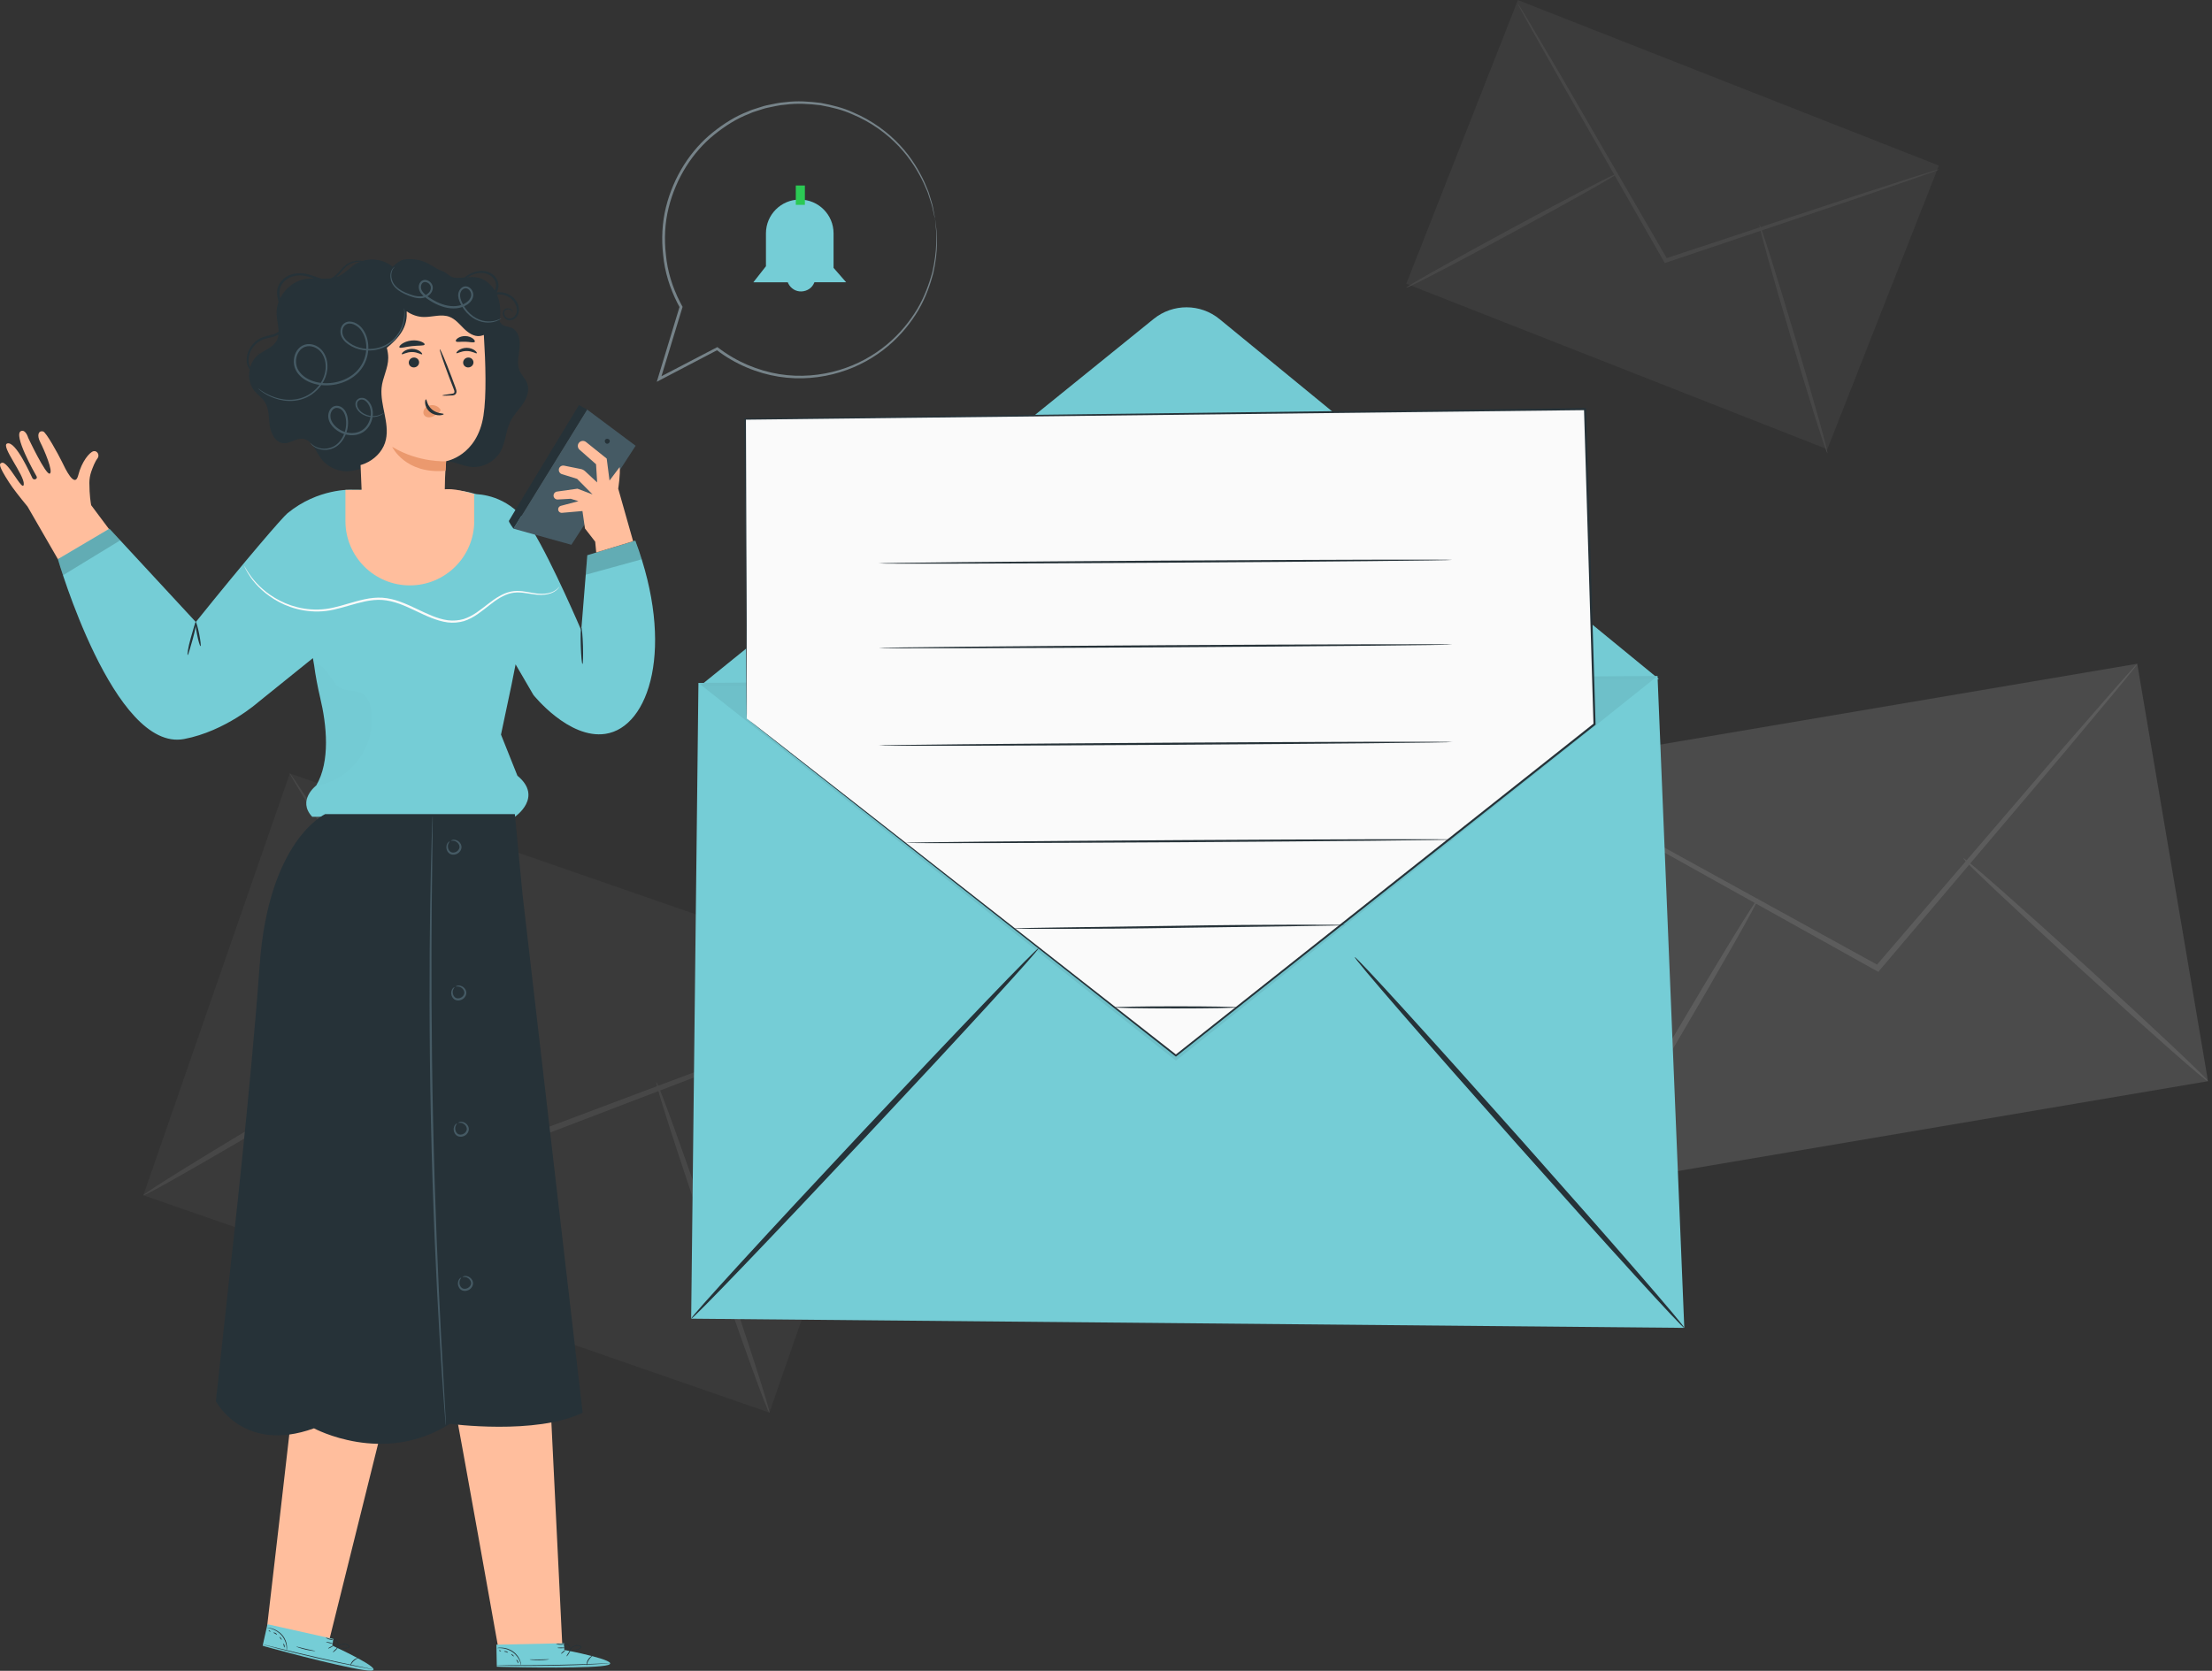<?xml version="1.0" encoding="utf-8"?>
<!-- Generator: Adobe Illustrator 16.0.0, SVG Export Plug-In . SVG Version: 6.00 Build 0)  -->
<!DOCTYPE svg PUBLIC "-//W3C//DTD SVG 1.1//EN" "http://www.w3.org/Graphics/SVG/1.1/DTD/svg11.dtd">
<svg version="1.1" id="Layer_1" xmlns="http://www.w3.org/2000/svg" xmlns:xlink="http://www.w3.org/1999/xlink" x="0px" y="0px"
	 width="544px" height="411px" viewBox="0 0 544 411" enable-background="new 0 0 544 411" xml:space="preserve">
<rect x="0" y="0" width="544" height="411" fill="#333333" stroke="none"/>
<g>
	<defs>
		<rect id="SVGID_1_" width="543.04" height="410.97"/>
	</defs>
	<clipPath id="SVGID_2_">
		<use xlink:href="#SVGID_1_"  overflow="visible"/>
	</clipPath>
	<g clip-path="url(#SVGID_2_)">
		<g opacity="0.1">
			<path fill="#787878" d="M71.277,190.253L35.243,294.037l153.978,53.461l36.034-103.785L71.277,190.253z"/>
			<path fill="#FFFFFF" d="M225.24,243.72c0.02,0.05-0.64,0.351-1.91,0.88c-1.41,0.57-3.27,1.33-5.59,2.271
				c-5.03,1.97-12.06,4.72-20.68,8.09c-17.65,6.75-41.82,16-68.59,26.24l-0.56,0.22l-0.32-0.51c-0.25-0.391-0.51-0.82-0.78-1.24
				c-15.4-24.57-29.34-46.811-39.53-63.061c-4.93-8-8.96-14.529-11.83-19.199c-1.31-2.19-2.36-3.94-3.15-5.26
				c-0.71-1.21-1.06-1.86-1.01-1.89c0.04-0.03,0.48,0.57,1.27,1.73c0.85,1.29,1.98,2.99,3.39,5.11c2.98,4.61,7.13,11.05,12.23,18.95
				c10.28,16.2,24.35,38.351,39.89,62.83c0.27,0.42,0.54,0.851,0.78,1.24l-0.89-0.3c26.83-10.08,51.05-19.18,68.74-25.83
				c8.69-3.19,15.77-5.79,20.85-7.65c2.36-0.83,4.25-1.5,5.69-2.01C224.53,243.88,225.23,243.67,225.24,243.72z"/>
			<path fill="#FFFFFF" d="M35.24,294.04c-0.21-0.351,16.31-10.56,36.89-22.79c20.59-12.24,37.44-21.87,37.65-21.52
				c0.21,0.35-16.31,10.55-36.89,22.789C52.3,284.76,35.44,294.391,35.24,294.04z"/>
			<path fill="#FFFFFF" d="M161.41,266.2c0.39-0.13,6.92,17.96,14.6,40.409c7.68,22.461,13.59,40.761,13.2,40.891
				s-6.92-17.96-14.6-40.41C166.93,284.641,161.02,266.33,161.41,266.2z"/>
		</g>
		<g opacity="0.2">
			<path fill="#A9A9A9" d="M525.616,163.273l-152.352,25.822l17.405,102.691l152.352-25.822L525.616,163.273z"/>
			<path fill="#FFFFFF" d="M525.63,163.31c0.04,0.03-0.37,0.58-1.189,1.61c-0.91,1.12-2.11,2.59-3.61,4.44
				c-3.28,3.93-7.87,9.42-13.49,16.16c-11.59,13.67-27.46,32.38-45.03,53.1l-0.369,0.44l-0.5-0.28
				c-0.381-0.21-0.801-0.44-1.221-0.671c-24.01-13.39-45.739-25.51-61.62-34.379c-7.75-4.4-14.069-7.99-18.6-10.56
				c-2.09-1.22-3.76-2.19-5.02-2.93c-1.141-0.68-1.73-1.06-1.7-1.11c0.02-0.04,0.66,0.25,1.84,0.86c1.3,0.68,3.01,1.58,5.149,2.7
				c4.58,2.47,10.971,5.93,18.811,10.17c15.939,8.77,37.729,20.76,61.82,34.02c0.42,0.229,0.83,0.46,1.22,0.67l-0.87,0.16
				c17.7-20.62,33.67-39.23,45.35-52.83c5.771-6.62,10.471-12.01,13.83-15.87c1.58-1.77,2.851-3.19,3.811-4.27
				C525.12,163.77,525.6,163.28,525.63,163.31z"/>
			<path fill="#FFFFFF" d="M390.68,291.82c-0.33-0.2,8.74-16.211,20.261-35.771c11.529-19.56,21.14-35.26,21.47-35.06
				c0.33,0.199-8.74,16.21-20.26,35.779C400.63,276.311,391.01,292.01,390.68,291.82z"/>
			<path fill="#FFFFFF" d="M482.83,211.109c0.26-0.289,13.95,11.771,30.57,26.921c16.63,15.159,29.89,27.68,29.63,27.96
				c-0.261,0.29-13.95-11.771-30.57-26.93C495.84,223.92,482.57,211.4,482.83,211.109z"/>
		</g>
		<g opacity="0.1">
			<path fill="#8E8E8E" d="M373.294,0.019l-27.438,69.786l103.538,40.71l27.439-69.785L373.294,0.019z"/>
			<path fill="#FFFFFF" d="M476.86,41.68c0.01,0.03-0.45,0.22-1.33,0.55c-0.98,0.35-2.271,0.81-3.88,1.39
				c-3.49,1.2-8.351,2.88-14.33,4.95c-12.23,4.12-28.971,9.76-47.5,16.01l-0.391,0.13l-0.21-0.36c-0.16-0.27-0.33-0.57-0.5-0.87
				C398.89,46.3,390,30.75,383.5,19.38c-3.14-5.6-5.71-10.16-7.54-13.42c-0.83-1.53-1.5-2.75-2.01-3.67
				c-0.45-0.85-0.67-1.3-0.641-1.32c0.03-0.02,0.311,0.4,0.82,1.21c0.55,0.9,1.271,2.09,2.17,3.58c1.9,3.23,4.561,7.73,7.82,13.26
				c6.57,11.33,15.55,26.83,25.479,43.96c0.17,0.3,0.341,0.59,0.5,0.87l-0.6-0.23c18.58-6.14,35.35-11.67,47.6-15.72
				c6.021-1.94,10.92-3.52,14.431-4.65c1.63-0.5,2.939-0.91,3.939-1.21C476.37,41.78,476.85,41.65,476.86,41.68z"/>
			<path fill="#FFFFFF" d="M345.87,70.76c-0.13-0.25,11.42-6.75,25.79-14.53c14.38-7.78,26.14-13.89,26.27-13.64
				s-11.41,6.75-25.79,14.53C357.77,64.9,346.01,71.01,345.87,70.76z"/>
			<path fill="#FFFFFF" d="M432.7,55.25c0.27-0.08,4.229,12.44,8.84,27.97c4.62,15.53,8.14,28.18,7.88,28.26
				c-0.27,0.08-4.229-12.44-8.84-27.97C435.96,67.98,432.43,55.33,432.7,55.25z"/>
		</g>
		<path fill="#FFBE9D" d="M14.24,137.55l14.32-5.07l-6.14-8.21c-0.1-0.54-0.43-2.43-0.44-5.49c0-0.95,0.16-1.89,0.47-2.78
			c0.38-1.08,0.94-2.5,1.49-3.18c0.68-0.84-0.02-2.07-0.97-1.82c-0.95,0.25-2.88,2.53-3.73,5.91c-0.85,3.38-3.17-1.59-4.04-3.39
			c-0.88-1.8-3.85-7.23-4.61-7.4c-1.12-0.25-1.59,0.91-0.68,2.68c0.93,1.8,3.29,7.29,2.32,7.7c-0.96,0.41-5.29-8.8-5.29-8.8
			s-0.61-2.12-1.75-1.67c-2.05,0.8,3.28,10.25,3.8,11.14c0.37,0.62-0.67,1.11-1.03,0.42c-0.37-0.7-4.11-9.28-6.21-8.49
			c-1.61,0.61,4.31,7.81,4.1,10.02s-3.93-5.92-5.45-5.27c-0.56,0.24-0.95,0.5,1.86,4.86c0.95,1.48,2.66,3.65,4.51,5.89L14.24,137.55
			z"/>
		<path fill="#75CDD6" d="M142.95,155.03c0,0-7.05-16.49-11.93-24.5c-4.59-7.54-10.67-8.76-13.91-8.99
			c-2.45-0.72-4.13-0.84-4.13-0.84l-26.49-0.23c0,0-8.23-0.43-15.81,5.8c-1.22,1-10.38,11.62-22.52,26.74l-21.25-22.96l-12.67,7.49
			c0,0,13.76,47.51,31.03,44.25c10.23-1.93,18.23-9.06,18.23-9.06l13.45-10.84l0.31,1.8c0.27,2.19,0.95,5.73,1.47,7.88
			c1.63,6.79,2.53,15.73-0.96,21.65c0,0-4.79,3.66-0.98,7.7h49.84c0,0,7.06-4.79,0.62-10.11l-4.04-10.11l2.61-12.34l0.98-4.94
			l4.38,7.52c0,0,8.69,10.93,17.71,9.58c10.86-1.62,17.15-21.39,7.35-47.53l-11.8,3.59L142.95,155.03z"/>
		<g opacity="0.4">
			<path opacity="0.4" enable-background="new    " d="M14.24,137.55l1.25,3.96l14.07-8.59l-2.65-2.87L14.24,137.55z"/>
		</g>
		<g opacity="0.2">
			<g opacity="0.2">
				<path opacity="0.2" enable-background="new    " d="M77.76,193.22c4.27-0.58,7.93-3,10.5-6.46c2.57-3.46,3.67-7.979,2.98-12.24
					c-0.24-1.5-0.79-3.09-2.08-3.9c-1.57-0.98-3.72-0.48-5.35-1.35c-1.33-0.71-2.05-2.17-2.97-3.37c-0.92-1.2-2.22-3.06-3.61-2.46
					c0,0,1.67,8.8,2.4,12.72c0.74,3.94,0.97,9.54-0.41,13.66C78.85,191.04,78.35,192.17,77.76,193.22z"/>
			</g>
		</g>
		<path fill="#263238" d="M46.16,161.13c-0.16-0.02,0.1-1.91,0.74-4.13s1.12-4.01,1.26-3.99c0.16,0.021-0.1,1.91-0.74,4.13
			C46.78,159.36,46.3,161.15,46.16,161.13z"/>
		<path fill="#263238" d="M49.31,158.94c-0.15,0.03-0.53-1.27-0.86-2.91c-0.33-1.64-0.48-2.99-0.33-3.021
			c0.15-0.03,0.53,1.271,0.86,2.91C49.31,157.56,49.46,158.91,49.31,158.94z"/>
		<path fill="#455A64" d="M144.37,100.73l-18.09,29.32l14.24,3.96l15.8-24.36L144.37,100.73z"/>
		<path fill="#FFBE9D" d="M143.24,125.71l0.62,4.29l2.52,3.25l0.25,2.66l9.08-2.76l-3.67-12.95c0,0,0.59-3.77,0.35-5.3l-2.49,3.31
			l-0.69-5.4l-5.12-4.11c-0.56-0.41-1.34-0.29-1.75,0.27c-0.36,0.5-0.3,1.18,0.14,1.61l4.11,3.62l0.27,4.47l-2.97-2.76
			c-0.29-0.27-0.66-0.46-1.05-0.54l-4.13-0.83c-0.62-0.12-1.22,0.32-1.28,0.95c-0.05,0.51,0.26,0.99,0.75,1.14l3.75,1.16l3.8,3.83
			l-3.71-1.41l-5.05,0.71c-0.48,0.07-0.84,0.48-0.84,0.97c0,0.56,0.47,1.01,1.03,0.98l3.21-0.18l1.89,0.59l-4.34,1.15
			c-0.4,0.11-0.67,0.48-0.65,0.89c0.02,0.49,0.45,0.87,0.95,0.83L143.24,125.71z"/>
		<g opacity="0.4">
			<path opacity="0.4" enable-background="new    " d="M144.43,136.58l-0.38,4.8l13.76-3.79l-1.58-4.6L144.43,136.58z"/>
		</g>
		<path fill="#263238" d="M126.28,130.05c0,0-1.22-1.65-1.12-1.93c0.09-0.28,17.22-28.47,17.22-28.47l2,1.08L126.28,130.05z"/>
		<path fill="#263238" d="M148.91,108.1c0.31-0.31,0.92-0.15,1.04,0.26c0.12,0.41-0.31,0.88-0.73,0.79
			c-0.42-0.09-0.63-0.69-0.35-1.02"/>
		<path fill="#FAFAFA" d="M137.57,144.28c0,0-0.12,0.29-0.52,0.7c-0.4,0.41-1.15,0.91-2.23,1.16c-1.07,0.27-2.45,0.26-3.97,0
			c-1.52-0.21-3.27-0.65-5.13-0.23c-1.86,0.41-3.65,1.6-5.42,3.01c-1.79,1.37-3.68,3.07-6.22,3.87c-1.27,0.36-2.64,0.48-4,0.31
			c-1.36-0.18-2.7-0.6-4.01-1.11c-2.62-1.03-5.14-2.48-7.89-3.48c-1.38-0.49-2.78-0.83-4.19-0.93c-1.41-0.09-2.81,0.07-4.16,0.35
			c-2.71,0.56-5.25,1.5-7.78,2.04c-5.11,1.15-9.95-0.03-13.37-1.85c-3.48-1.83-5.7-4.22-6.96-5.98c-1.25-1.79-1.67-2.94-1.67-2.94
			c0.06-0.04,0.54,1.08,1.84,2.81c1.3,1.7,3.53,4.01,6.97,5.76c3.39,1.75,8.11,2.85,13.09,1.7c2.49-0.54,5.02-1.49,7.78-2.07
			c1.38-0.29,2.83-0.46,4.3-0.37c1.47,0.1,2.93,0.45,4.34,0.96c2.82,1.02,5.33,2.479,7.91,3.5c1.28,0.51,2.58,0.92,3.88,1.09
			c1.3,0.16,2.59,0.05,3.79-0.28c2.4-0.74,4.28-2.38,6.09-3.75c1.79-1.4,3.64-2.63,5.61-3.03c1.98-0.42,3.76,0.07,5.26,0.31
			c1.51,0.29,2.83,0.33,3.88,0.1c1.05-0.21,1.78-0.66,2.2-1.03C137.39,144.53,137.55,144.27,137.57,144.28z"/>
		<path fill="#263238" d="M143.24,163.33c-0.15,0-0.33-1.98-0.41-4.44c-0.08-2.45-0.02-4.45,0.13-4.45s0.33,1.98,0.41,4.44
			C143.44,161.33,143.39,163.33,143.24,163.33z"/>
		<path fill="#FFBE9D" d="M112.04,347.2c0.44,1.729,10.64,58.93,10.64,58.93l15.62-1.17l-2.86-58.399L112.04,347.2z"/>
		<path fill="#75CDD6" d="M138.78,405.86l-0.05-1.641l-16.65,0.351l0.1,5.42l1.03,0.04c4.58,0.149,23.3,0.46,26.33-0.46
			C152.93,408.55,138.78,405.86,138.78,405.86z"/>
		<g opacity="0.3">
			<g opacity="0.3">
				<g opacity="0.3">
					<g opacity="0.3">
						<path opacity="0.3" enable-background="new    " d="M128.19,409.75c-0.27-1.28-1.06-2.47-2.19-3.25s-2.5-1.18-3.9-1.05
							l0.1,4.31L128.19,409.75z"/>
					</g>
				</g>
			</g>
		</g>
		<g opacity="0.3">
			<g opacity="0.3">
				<path opacity="0.3" enable-background="new    " d="M145.7,407.4c0,0,4.97,1.229,4.37,2c-0.6,0.77-19.53,1.109-27.89,0.59
					l0.02-0.34l22.08-0.23C144.28,409.42,144.73,407.46,145.7,407.4z"/>
			</g>
		</g>
		<path fill="#263238" d="M121.94,409.64c0,0.011,0.1,0.011,0.29,0.021c0.25,0.01,0.52,0.02,0.82,0.03
			c0.82,0.02,1.83,0.04,3.02,0.069c2.55,0.04,6.07,0.05,9.95-0.02c3.89-0.07,7.4-0.2,9.95-0.33c1.19-0.07,2.19-0.12,3.01-0.17
			c0.3-0.021,0.57-0.04,0.82-0.061c0.19-0.02,0.28-0.029,0.28-0.029c0-0.011-0.1-0.011-0.29,0c-0.25,0.01-0.52,0.02-0.82,0.02
			c-0.82,0.03-1.83,0.07-3.01,0.11c-2.54,0.09-6.06,0.21-9.94,0.279c-3.88,0.07-7.4,0.08-9.95,0.07c-1.19,0-2.2,0-3.02-0.01
			c-0.3,0-0.57,0-0.82,0C122.04,409.63,121.94,409.63,121.94,409.64z"/>
		<path fill="#263238" d="M144.28,409.66c0.06,0.01,0.09-0.66,0.53-1.351c0.43-0.689,1.04-1.04,1-1.09c-0.01-0.05-0.72,0.261-1.18,1
			C144.17,408.95,144.23,409.67,144.28,409.66z"/>
		<path fill="#263238" d="M139.34,407.44c0.05,0.029,0.28-0.24,0.51-0.601c0.23-0.359,0.38-0.67,0.34-0.7
			c-0.05-0.029-0.28,0.24-0.51,0.601C139.44,407.1,139.29,407.41,139.34,407.44z"/>
		<path fill="#263238" d="M137.98,406.8c0.04,0.04,0.3-0.13,0.58-0.37c0.28-0.239,0.48-0.47,0.44-0.51s-0.3,0.13-0.58,0.37
			C138.14,406.54,137.94,406.76,137.98,406.8z"/>
		<path fill="#263238" d="M137.1,405.36c0,0.05,0.39,0.09,0.87,0.09s0.87-0.05,0.87-0.101c0-0.05-0.39-0.09-0.87-0.09
			C137.48,405.27,137.1,405.31,137.1,405.36z"/>
		<path fill="#263238" d="M136.78,404.34c-0.02,0.05,0.41,0.22,0.97,0.24c0.56,0.03,1.01-0.09,0.99-0.14
			c-0.01-0.051-0.45-0.021-0.98-0.04C137.23,404.37,136.8,404.29,136.78,404.34z"/>
		<path fill="#263238" d="M139.87,406.08c0,0.02,0.41,0.06,1.07-0.03c0.33-0.04,0.71-0.12,1.13-0.25c0.21-0.069,0.42-0.13,0.64-0.26
			c0.1-0.07,0.22-0.16,0.26-0.31c0.04-0.15-0.05-0.311-0.17-0.391c-1.03-0.47-2.04,0.08-2.4,0.58c-0.2,0.25-0.29,0.5-0.33,0.67
			s-0.03,0.271-0.02,0.271c0.04,0.01,0.06-0.391,0.47-0.851c0.2-0.229,0.5-0.45,0.9-0.569c0.37-0.11,0.91-0.15,1.27,0.06
			c0.17,0.11,0.11,0.3-0.08,0.41c-0.17,0.109-0.4,0.18-0.59,0.25c-0.4,0.14-0.77,0.229-1.09,0.29
			C140.27,406.04,139.87,406.05,139.87,406.08z"/>
		<path fill="#263238" d="M140.15,406.13c0.02,0.01,0.17-0.25,0.11-0.689c-0.03-0.221-0.12-0.48-0.31-0.721
			c-0.19-0.22-0.44-0.52-0.9-0.489c-0.25,0.029-0.36,0.3-0.32,0.46c0.02,0.17,0.11,0.319,0.19,0.439c0.16,0.24,0.35,0.44,0.52,0.59
			c0.34,0.3,0.61,0.41,0.62,0.391c0.02-0.021-0.22-0.17-0.52-0.48c-0.15-0.149-0.31-0.35-0.46-0.59c-0.15-0.21-0.26-0.58,0.01-0.63
			c0.27-0.03,0.54,0.21,0.71,0.41c0.17,0.21,0.27,0.439,0.32,0.64C140.2,405.86,140.11,406.12,140.15,406.13z"/>
		<path fill="#263238" d="M122.18,405.42c0,0.03,0.47-0.05,1.22,0.021c0.74,0.06,1.78,0.329,2.69,0.979
			c0.91,0.65,1.46,1.51,1.72,2.16c0.27,0.66,0.3,1.1,0.34,1.09c0.01,0,0.02-0.11-0.01-0.31c-0.02-0.2-0.08-0.49-0.2-0.83
			c-0.23-0.681-0.78-1.59-1.73-2.271c-0.95-0.68-2.04-0.93-2.81-0.96c-0.39-0.02-0.7,0.01-0.91,0.04
			C122.29,405.37,122.18,405.4,122.18,405.42z"/>
		<path fill="#263238" d="M130.24,408.21c-0.01,0.05,1.08,0.19,2.42,0.18c1.35-0.01,2.43-0.18,2.42-0.22
			c-0.01-0.05-1.09,0.03-2.42,0.04S130.24,408.16,130.24,408.21z"/>
		<path fill="#263238" d="M126.99,408.27c-0.04,0.04,0.09,0.211,0.21,0.44c0.12,0.23,0.18,0.43,0.24,0.43
			c0.05,0,0.08-0.25-0.06-0.51C127.25,408.36,127.02,408.23,126.99,408.27z"/>
		<path fill="#263238" d="M125.73,406.87c-0.04,0.04,0.07,0.2,0.25,0.35c0.18,0.16,0.35,0.261,0.39,0.221s-0.07-0.2-0.25-0.351
			C125.95,406.94,125.77,406.84,125.73,406.87z"/>
		<path fill="#263238" d="M123.97,406.26c0.01,0.05,0.23,0.05,0.48,0.12s0.42,0.19,0.47,0.16c0.04-0.03-0.1-0.25-0.41-0.33
			C124.2,406.11,123.95,406.21,123.97,406.26z"/>
		<path fill="#263238" d="M122.71,405.98c-0.02,0.05,0.08,0.13,0.22,0.17c0.14,0.05,0.27,0.05,0.29,0
			c0.02-0.051-0.08-0.131-0.22-0.17C122.86,405.93,122.73,405.93,122.71,405.98z"/>
		<path fill="#FFBE9D" d="M72.29,342.43c-0.08,1.791-6.58,57.49-6.58,57.49l15.3,3.39l14.11-56.739L72.29,342.43z"/>
		<path fill="#75CDD6" d="M81.7,404.78l0.34-1.61l-16.26-3.63l-1.19,5.29l0.99,0.29c4.41,1.24,22.52,6,25.69,5.83
			C94.81,410.76,81.7,404.78,81.7,404.78z"/>
		<g opacity="0.3">
			<g opacity="0.3">
				<g opacity="0.3">
					<g opacity="0.3">
						<path opacity="0.3" enable-background="new    " d="M70.49,406.04c0.05-1.31-0.45-2.65-1.35-3.67
							c-0.91-1.03-2.15-1.74-3.54-1.95l-0.93,4.21L70.49,406.04z"/>
					</g>
				</g>
			</g>
		</g>
		<g opacity="0.3">
			<g opacity="0.3">
				<path opacity="0.3" enable-background="new    " d="M88.06,407.93c0,0,4.53,2.38,3.77,2.98c-0.76,0.6-19.23-3.57-27.23-6.07
					l0.1-0.33l21.5,5.04C86.2,409.54,87.11,407.75,88.06,407.93z"/>
			</g>
		</g>
		<path fill="#263238" d="M64.45,404.44c0,0.01,0.09,0.04,0.27,0.09c0.24,0.069,0.5,0.14,0.79,0.229c0.79,0.21,1.76,0.471,2.91,0.78
			c2.46,0.64,5.88,1.49,9.67,2.35c3.79,0.86,7.24,1.57,9.74,2.051c1.17,0.22,2.16,0.399,2.96,0.55c0.3,0.05,0.57,0.1,0.81,0.14
			c0.19,0.03,0.28,0.04,0.28,0.04c0-0.01-0.09-0.03-0.28-0.07c-0.24-0.05-0.5-0.109-0.8-0.17c-0.8-0.17-1.79-0.37-2.95-0.609
			c-2.49-0.511-5.93-1.24-9.72-2.101c-3.79-0.859-7.21-1.689-9.68-2.3c-1.15-0.29-2.13-0.53-2.93-0.72c-0.3-0.07-0.56-0.13-0.8-0.19
			C64.54,404.45,64.45,404.43,64.45,404.44z"/>
		<path fill="#263238" d="M86.14,409.78c0.06,0.02,0.25-0.62,0.84-1.181c0.58-0.569,1.26-0.77,1.23-0.819
			c0-0.05-0.76,0.08-1.38,0.689C86.2,409.06,86.09,409.78,86.14,409.78z"/>
		<path fill="#263238" d="M81.87,406.44c0.04,0.04,0.33-0.171,0.64-0.46c0.31-0.29,0.53-0.561,0.49-0.601s-0.33,0.17-0.64,0.46
			C82.05,406.14,81.83,406.41,81.87,406.44z"/>
		<path fill="#263238" d="M80.7,405.5c0.03,0.05,0.32-0.06,0.65-0.23c0.33-0.17,0.58-0.34,0.55-0.39
			c-0.03-0.05-0.32,0.061-0.65,0.23S80.67,405.46,80.7,405.5z"/>
		<path fill="#263238" d="M80.19,403.9c-0.01,0.05,0.36,0.18,0.82,0.29c0.47,0.109,0.85,0.159,0.86,0.109
			c0.01-0.05-0.36-0.18-0.82-0.29C80.59,403.9,80.2,403.85,80.19,403.9z"/>
		<path fill="#263238" d="M80.13,402.83c-0.03,0.04,0.35,0.31,0.89,0.47s1,0.15,1,0.101c0-0.051-0.43-0.12-0.94-0.28
			C80.55,402.97,80.16,402.78,80.13,402.83z"/>
		<path fill="#263238" d="M82.71,405.26c-0.01,0.021,0.38,0.16,1.04,0.23c0.33,0.04,0.72,0.05,1.16,0.02
			c0.22-0.02,0.44-0.02,0.69-0.1c0.12-0.04,0.25-0.101,0.32-0.24c0.08-0.14,0.03-0.32-0.07-0.42c-0.89-0.7-2-0.41-2.47-0.01
			c-0.26,0.2-0.4,0.41-0.48,0.569c-0.08,0.16-0.1,0.25-0.08,0.261c0.03,0.02,0.15-0.36,0.66-0.721c0.25-0.17,0.6-0.319,1.01-0.34
			c0.39-0.02,0.92,0.07,1.22,0.36c0.14,0.149,0.04,0.32-0.17,0.38c-0.19,0.06-0.43,0.08-0.64,0.1c-0.42,0.04-0.81,0.04-1.13,0.021
			C83.11,405.31,82.72,405.23,82.71,405.26z"/>
		<path fill="#263238" d="M82.97,405.36c0.01,0.01,0.22-0.2,0.27-0.641c0.02-0.22-0.01-0.489-0.13-0.77
			c-0.14-0.26-0.31-0.61-0.76-0.69c-0.25-0.029-0.42,0.2-0.42,0.37c-0.02,0.17,0.03,0.34,0.08,0.47c0.1,0.28,0.23,0.511,0.36,0.7
			c0.26,0.37,0.49,0.54,0.51,0.53c0.02-0.021-0.17-0.22-0.39-0.59c-0.11-0.19-0.22-0.41-0.31-0.681c-0.1-0.239-0.11-0.63,0.16-0.609
			c0.27,0.04,0.48,0.34,0.59,0.569c0.12,0.25,0.16,0.49,0.15,0.7C83.09,405.12,82.93,405.35,82.97,405.36z"/>
		<path fill="#263238" d="M65.69,400.4c0,0.029,0.47,0.06,1.19,0.31c0.71,0.24,1.65,0.74,2.39,1.59c0.73,0.851,1.06,1.82,1.15,2.51
			c0.1,0.7,0.03,1.141,0.07,1.141c0.01,0,0.04-0.101,0.07-0.3c0.03-0.2,0.04-0.49,0-0.851c-0.06-0.72-0.38-1.729-1.14-2.609
			c-0.76-0.881-1.76-1.391-2.5-1.601c-0.37-0.109-0.68-0.16-0.89-0.18C65.81,400.38,65.69,400.39,65.69,400.4z"/>
		<path fill="#263238" d="M72.85,405.03c-0.02,0.05,1,0.439,2.31,0.75c1.31,0.31,2.4,0.41,2.4,0.359c0.01-0.05-1.06-0.229-2.36-0.54
			C73.9,405.3,72.87,404.98,72.85,405.03z"/>
		<path fill="#263238" d="M69.68,404.31c-0.05,0.03,0.04,0.23,0.1,0.48s0.07,0.46,0.13,0.47c0.05,0.01,0.14-0.22,0.07-0.51
			C69.91,404.47,69.72,404.28,69.68,404.31z"/>
		<path fill="#263238" d="M68.79,402.66c-0.05,0.03,0.02,0.21,0.16,0.399c0.13,0.2,0.28,0.33,0.32,0.311
			c0.05-0.03-0.02-0.21-0.16-0.4C68.98,402.77,68.84,402.63,68.79,402.66z"/>
		<path fill="#263238" d="M67.22,401.64c0,0.051,0.22,0.101,0.44,0.23c0.22,0.13,0.37,0.29,0.42,0.26c0.05-0.02-0.04-0.26-0.31-0.42
			C67.49,401.55,67.22,401.59,67.22,401.64z"/>
		<path fill="#263238" d="M66.07,401.07c-0.03,0.04,0.05,0.14,0.17,0.22c0.12,0.08,0.25,0.11,0.28,0.07s-0.05-0.141-0.17-0.221
			C66.23,401.05,66.1,401.03,66.07,401.07z"/>
		<path fill="#263238" d="M129.69,94.41c-0.41-1.19-1.42-2.08-1.91-3.24c-0.73-1.74-0.19-3.71,0-5.58c0.2-1.87-0.19-4.15-1.91-4.92
			c-0.71-0.32-1.54-0.32-2.2-0.73c-1.34-0.83-1.27-2.74-1.39-4.31c-0.08-1.02-0.35-2.05-0.79-2.98c0.09-0.03,0.18-0.06,0.28-0.09
			c2.15-0.56,4.45,0.75,5.11,2.53c0.35,0.88,0.32,1.87-0.17,2.51c-0.48,0.65-1.35,0.93-1.94,0.63c-0.59-0.3-0.88-1.03-0.71-1.52
			c0.15-0.53,0.71-0.67,1.09-0.61c0.4,0.05,0.66,0.26,0.77,0.43c0.11,0.18,0.12,0.3,0.15,0.3c0.01,0,0.05-0.13-0.05-0.36
			c-0.1-0.22-0.38-0.51-0.84-0.6c-0.23-0.05-0.5-0.05-0.78,0.05c-0.28,0.09-0.55,0.35-0.67,0.68c-0.25,0.67,0.06,1.56,0.83,2
			c0.81,0.44,1.91,0.09,2.53-0.69c0.65-0.81,0.68-2,0.3-3.01c-0.7-1.92-2.95-3.31-5.26-2.99c0.5-0.81,0.57-1.82,0.31-2.66
			c-0.36-1.17-1.33-1.95-2.31-2.32c-0.99-0.38-2.04-0.38-2.93-0.16c-0.9,0.21-1.67,0.6-2.31,1.02c-0.65,0.42-1.15,0.89-1.63,1.2
			c-0.48,0.32-0.95,0.49-1.35,0.52c-0.82,0.07-1.19-0.3-1.21-0.25c-0.04,0,0.31,0.48,1.22,0.48c0.44,0,0.98-0.15,1.51-0.47
			c0.54-0.31,1.06-0.75,1.68-1.13c1.22-0.74,3.04-1.42,4.82-0.71c0.86,0.34,1.67,1.03,1.95,1.98c0.28,0.9,0.06,2.03-0.69,2.67
			c-0.53-0.91-1.24-1.7-2.16-2.22c-2-1.13-4.95-0.58-5.97,1.48l-16.41-5.63c-2.01-1.78-4.98-2.31-7.54-1.52
			c-0.11-0.02-0.22-0.04-0.34-0.05C88,64.06,87.02,64.13,86,64.6c-1.05,0.45-1.9,1.45-2.79,2.44c-0.46,0.49-0.96,0.98-1.57,1.3
			c-0.1,0.05-0.21,0.09-0.31,0.13c-0.72,0.09-1.45,0.09-2.19,0.08c-1.38-0.32-2.81-1.11-4.51-1.28c-0.92-0.11-1.9-0.07-2.84,0.2
			c-0.95,0.28-1.85,0.82-2.54,1.6c-0.7,0.77-1.11,1.85-1.1,2.92c-0.01,0.78,0.15,1.53,0.36,2.27c-0.36,0.99-0.54,2.04-0.48,3.1
			c0.07,1.39,0.47,2.84,0.49,4.21c-0.39,0.31-0.85,0.54-1.34,0.68c-0.87,0.27-1.79,0.4-2.67,0.74c-1.77,0.7-3.01,2.18-3.54,3.75
			c-0.48,1.42-0.44,3.06,0.44,4.13c-0.38,1.84-0.04,3.84,1.16,5.29c0.8,0.97,1.89,1.69,2.57,2.75c1.08,1.68,0.92,3.82,1.2,5.79
			c0.27,1.97,1.42,4.2,3.4,4.33c1.6,0.1,3.04-1.24,4.64-1.11c2.24,0.18,3.16,2.87,4.46,4.71c1.64,2.33,4.63,3.63,7.45,3.24
			c2.04-0.28,4.06-1.36,6.06-0.85c2.51,0.64,4.02,3.58,6.58,3.95c1.91,0.271,3.67-0.99,5.09-2.3s2.86-2.8,4.75-3.14
			c2.28-0.41,4.48,0.97,6.78,1.29c2.97,0.41,6.11-1.17,7.56-3.79c1.26-2.29,1.26-5.1,2.44-7.43c0.79-1.56,2.07-2.82,3.05-4.27
			C129.57,97.9,130.27,96.06,129.69,94.41z M63.89,87.03C63.53,86.95,63.33,87,63.33,87c0,0.03,0.17,0.03,0.45,0.11
			c-0.1,0.07-0.21,0.15-0.31,0.22c-0.94,0.76-1.59,1.82-1.94,2.98c-0.52-0.92-0.52-2.24-0.1-3.4c0.5-1.43,1.67-2.79,3.27-3.4
			c0.8-0.3,1.72-0.43,2.65-0.71c0.38-0.11,0.77-0.28,1.14-0.51c-0.06,0.54-0.2,1.06-0.47,1.55C67.16,85.38,65.34,86.01,63.89,87.03z
			 M75.09,68.63c-2.67,0.43-4.98,2.32-6.18,4.73c-0.1-0.46-0.16-0.91-0.16-1.37c-0.01-0.95,0.34-1.85,0.94-2.54
			c1.22-1.42,3.17-1.86,4.88-1.64c0.95,0.08,1.82,0.39,2.69,0.69C76.53,68.5,75.8,68.52,75.09,68.63z M83.32,67.94
			c-0.2,0.09-0.41,0.15-0.62,0.22c0.31-0.27,0.58-0.55,0.83-0.83c0.89-1.03,1.67-1.98,2.62-2.42c0.86-0.43,1.72-0.54,2.42-0.53
			c-0.43,0.17-0.84,0.37-1.23,0.62C85.95,65.89,84.84,67.24,83.32,67.94z"/>
		<path fill="#FFBE9D" d="M118.89,102.29c0.78-4.93,0.53-13.01,0.12-19.61c-0.37-5.94-5.62-10.38-11.54-9.75l-17.19,1.82
			c-1.8,0.19-3.15,1.73-3.12,3.53l1.77,42.22c-2.38,0.01-3.98,0.01-3.98,0.01v7.65c0,8.75,7.09,15.84,15.84,15.84
			s15.84-7.09,15.84-15.84v-6.62c0,0-4.12-1.34-6.62-1.21c-0.14,0.01-0.35,0.01-0.62,0.02c0.02-3.87,0.32-6.9,0.32-6.9
			S117.32,112.2,118.89,102.29z"/>
		<path fill="#263238" d="M116.44,89.1c0.02,0.67-0.52,1.24-1.23,1.28c-0.7,0.04-1.29-0.47-1.31-1.15
			c-0.02-0.67,0.52-1.25,1.22-1.28C115.82,87.91,116.41,88.43,116.44,89.1z"/>
		<path fill="#263238" d="M117.26,86.89c-0.16,0.17-1.12-0.55-2.49-0.54c-1.37-0.02-2.37,0.69-2.52,0.52
			c-0.07-0.07,0.09-0.37,0.52-0.69c0.43-0.32,1.16-0.62,2.02-0.62c0.85,0,1.57,0.32,1.98,0.64
			C117.19,86.51,117.33,86.81,117.26,86.89z"/>
		<path fill="#263238" d="M103.07,89.1c0.02,0.67-0.53,1.24-1.23,1.28c-0.7,0.04-1.29-0.47-1.31-1.15
			c-0.02-0.67,0.53-1.25,1.22-1.28C102.46,87.91,103.05,88.43,103.07,89.1z"/>
		<path fill="#263238" d="M103.82,87.14c-0.16,0.17-1.12-0.55-2.49-0.54c-1.37-0.02-2.37,0.69-2.52,0.52
			c-0.07-0.07,0.09-0.37,0.52-0.69c0.43-0.32,1.16-0.62,2.02-0.62c0.85,0,1.57,0.32,1.98,0.64
			C103.75,86.77,103.89,87.07,103.82,87.14z"/>
		<path fill="#263238" d="M108.78,97.28c-0.01-0.08,0.84-0.22,2.22-0.4c0.35-0.04,0.68-0.11,0.74-0.34
			c0.08-0.25-0.06-0.63-0.23-1.03c-0.33-0.84-0.67-1.729-1.03-2.66c-1.43-3.79-2.47-6.9-2.32-6.95c0.15-0.06,1.44,2.97,2.87,6.75
			c0.35,0.93,0.68,1.82,0.99,2.67c0.13,0.4,0.36,0.85,0.18,1.37c-0.09,0.26-0.35,0.45-0.57,0.51c-0.22,0.07-0.42,0.07-0.59,0.08
			C109.64,97.35,108.78,97.36,108.78,97.28z"/>
		<path fill="#EB996E" d="M109.72,113.46c0,0-6.67,0.43-13.27-3.54c0,0,3.22,6.81,13.13,5.88L109.72,113.46z"/>
		<path fill="#EB996E" d="M108.2,100.58c-0.49-0.65-1.35-1.01-2.21-0.91c-0.59,0.06-1.19,0.35-1.55,0.83s-0.44,1.17-0.11,1.63
			c0.37,0.52,1.14,0.64,1.79,0.45s1.21-0.61,1.75-1.04c0.15-0.12,0.3-0.24,0.39-0.4c0.09-0.16,0.11-0.37,0-0.51"/>
		<path fill="#263238" d="M104.76,98.23c0.22-0.01,0.23,1.47,1.5,2.52c1.27,1.06,2.85,0.89,2.86,1.1c0.02,0.09-0.35,0.29-1.02,0.31
			c-0.66,0.02-1.61-0.19-2.39-0.83c-0.77-0.65-1.11-1.51-1.16-2.12C104.49,98.59,104.65,98.22,104.76,98.23z"/>
		<path fill="#263238" d="M104.43,84.75c-0.13,0.37-1.5,0.2-3.1,0.39c-1.61,0.16-2.9,0.63-3.11,0.3c-0.09-0.16,0.13-0.51,0.65-0.87
			c0.52-0.36,1.35-0.7,2.31-0.81c0.96-0.11,1.84,0.05,2.43,0.29C104.19,84.28,104.49,84.57,104.43,84.75z"/>
		<path fill="#263238" d="M116.75,84.09c-0.24,0.31-1.18-0.01-2.32-0.03c-1.13-0.06-2.09,0.21-2.31-0.12
			c-0.1-0.16,0.05-0.47,0.47-0.76c0.41-0.29,1.1-0.53,1.88-0.51c0.78,0.02,1.45,0.31,1.85,0.62
			C116.73,83.62,116.86,83.94,116.75,84.09z"/>
		<path fill="#263238" d="M122.7,73.84c-0.68-2.64-2.68-5.09-5.36-5.58c-1.75-0.32-3.54,0.19-5.32,0.08
			c-1.46-0.09-1.99-1.26-3.39-1.72c-2.32-0.76-4.1-3.34-9.11-2.8c-1.34,0.14-3.06,1.69-4.28,3.46c-1.92-0.83-4.45,0.06-5.83,0.67
			c-2.87,1.25-4.66,4.48-5.22,7.76c-0.57,3.28-0.1,6.65,0.36,9.95c0.21,1.51,0.42,3.01,0.63,4.52c0.14,1,0.31,2.03,0.8,2.88
			l-2.28,21.21c4.53,1.69,10.21-1.43,11.21-6.16c0.89-4.17-1.43-8.42-1.07-12.66c0.22-2.53,1.65-4.88,1.64-7.42
			c0-0.79-0.13-1.62-0.35-2.47c4.03-3.27,5.06-5.9,4.89-8.97c1.24,0.84,2.69,1.37,4.2,1.39c2.12,0.03,4.33-0.8,6.31-0.05
			c1.43,0.54,2.44,1.79,3.53,2.87c1.09,1.07,2.5,2.07,4.01,1.85c0.73-0.1,1.39-0.48,2.08-0.73s1.51-0.38,2.14,0
			C122.95,79.28,123.37,76.48,122.7,73.84z"/>
		<path fill="#455A64" d="M63.46,95.55c0.04-0.07,1.03,0.93,3.29,1.88c1.12,0.46,2.58,0.89,4.3,0.91c1.71,0.03,3.72-0.38,5.47-1.65
			c1.73-1.24,3.28-3.28,3.54-5.8c0.13-1.24-0.07-2.58-0.74-3.72c-0.65-1.13-1.88-1.98-3.25-2.02c-0.68-0.02-1.35,0.2-1.89,0.62
			c-0.54,0.43-0.92,1.05-1.16,1.72c-0.45,1.37-0.23,2.979,0.76,4.14c0.94,1.19,2.39,1.94,3.92,2.33c1.54,0.38,3.2,0.4,4.8,0.08
			c1.6-0.32,3.12-0.99,4.37-1.97s2.19-2.28,2.71-3.73c0.53-1.44,0.64-3,0.36-4.44c-0.14-0.72-0.38-1.41-0.74-2.04
			c-0.35-0.63-0.78-1.18-1.35-1.58c-0.55-0.41-1.2-0.68-1.84-0.69c-0.63-0.02-1.23,0.32-1.53,0.86c-0.3,0.53-0.36,1.2-0.2,1.79
			c0.16,0.59,0.53,1.12,0.97,1.55c1.86,1.7,4.38,2.22,6.49,1.99c2.15-0.21,3.95-1.21,5.14-2.44c1.2-1.23,1.85-2.62,2.19-3.78
			c0.65-2.36,0.22-3.76,0.31-3.75c0,0,0.11,0.33,0.16,0.98s0.05,1.62-0.27,2.83c-0.32,1.19-0.96,2.63-2.18,3.93
			c-1.21,1.29-3.08,2.37-5.31,2.61c-2.2,0.25-4.84-0.24-6.85-2.05c-0.48-0.47-0.91-1.05-1.1-1.75c-0.19-0.69-0.14-1.48,0.23-2.15
			c0.37-0.68,1.15-1.13,1.94-1.11c0.79,0.01,1.52,0.33,2.13,0.77c0.63,0.44,1.12,1.07,1.49,1.74c0.39,0.67,0.65,1.41,0.8,2.18
			c0.31,1.54,0.19,3.19-0.36,4.72c-0.54,1.54-1.55,2.94-2.87,3.97c-1.32,1.04-2.92,1.74-4.6,2.08c-1.68,0.33-3.41,0.32-5.04-0.09
			c-1.61-0.41-3.17-1.21-4.21-2.52c-0.52-0.64-0.89-1.42-1.02-2.23c-0.13-0.81-0.05-1.64,0.19-2.4c0.26-0.76,0.7-1.46,1.33-1.96
			c0.63-0.49,1.44-0.75,2.22-0.72c1.57,0.05,2.94,1.03,3.65,2.28c0.73,1.25,0.93,2.69,0.78,4c-0.3,2.68-1.95,4.8-3.77,6.07
			c-1.84,1.31-3.95,1.7-5.7,1.64c-1.77-0.05-3.25-0.53-4.38-1.02c-1.14-0.5-1.94-1.04-2.45-1.43c-0.26-0.19-0.45-0.36-0.57-0.47
			C63.52,95.62,63.46,95.56,63.46,95.55z"/>
		<path fill="#455A64" d="M123.27,78.32c0.01,0.01-0.14,0.15-0.48,0.34c-0.33,0.19-0.86,0.43-1.57,0.57
			c-0.72,0.14-1.63,0.19-2.66-0.05c-1.02-0.23-2.13-0.76-3.12-1.63c-1-0.86-1.87-2.05-2.46-3.49c-0.28-0.72-0.47-1.62-0.08-2.46
			c0.19-0.4,0.5-0.78,0.93-1c0.43-0.23,1-0.22,1.44,0.02c0.86,0.47,1.34,1.56,1.03,2.54c-0.29,0.97-1.09,1.66-1.96,2.09
			c-1.77,0.87-3.91,0.75-5.79,0.08c-0.95-0.33-1.84-0.78-2.67-1.29c-0.81-0.53-1.62-1.04-2.27-1.81c-0.65-0.74-0.9-1.98-0.22-2.84
			c0.33-0.43,0.93-0.62,1.43-0.51c0.5,0.1,0.92,0.39,1.22,0.77c0.3,0.37,0.46,0.89,0.39,1.36c-0.06,0.47-0.27,0.89-0.55,1.23
			c-0.57,0.67-1.4,1.05-2.2,1.11c-0.8,0.07-1.56-0.09-2.24-0.3c-0.68-0.22-1.31-0.46-1.91-0.74c-1.19-0.54-2.19-1.27-2.79-2.14
			c-0.63-0.87-0.77-1.83-0.72-2.56c0.05-0.74,0.35-1.28,0.58-1.58c0.25-0.3,0.44-0.39,0.44-0.39c0.07,0.03-0.74,0.54-0.81,1.98
			c-0.02,0.69,0.15,1.58,0.75,2.37c0.59,0.8,1.55,1.47,2.71,1.97c1.16,0.47,2.51,1.06,3.95,0.93c0.7-0.06,1.4-0.4,1.88-0.96
			c0.47-0.55,0.63-1.4,0.14-1.97c-0.44-0.59-1.41-0.85-1.86-0.24c-0.23,0.28-0.31,0.69-0.27,1.08c0.04,0.4,0.23,0.77,0.5,1.1
			c0.55,0.66,1.36,1.18,2.14,1.68c0.8,0.49,1.66,0.92,2.56,1.23c1.79,0.64,3.78,0.73,5.38-0.05c0.78-0.38,1.46-0.99,1.69-1.76
			c0.26-0.73-0.14-1.61-0.77-1.95c-0.64-0.37-1.42,0.08-1.7,0.74c-0.31,0.65-0.18,1.43,0.07,2.1c0.54,1.37,1.37,2.53,2.3,3.36
			c0.93,0.84,1.97,1.37,2.94,1.62c0.97,0.25,1.85,0.23,2.55,0.13C122.59,78.78,123.25,78.26,123.27,78.32z"/>
		<path fill="#455A64" d="M94.4,101.58c0.01,0.01-0.12,0.15-0.42,0.34c-0.3,0.2-0.78,0.45-1.45,0.58c-0.67,0.14-1.54,0.16-2.48-0.16
			c-0.9-0.32-1.98-0.95-2.48-2.16c-0.25-0.57-0.24-1.45,0.38-1.95c0.58-0.51,1.54-0.47,2.16,0c1.26,0.91,1.78,2.64,1.53,4.27
			c-0.23,1.61-1.19,3.34-2.89,4.1c-1.67,0.77-3.73,0.56-5.37-0.4c-0.82-0.48-1.55-1.12-2.06-1.92c-0.51-0.79-0.75-1.811-0.49-2.73
			c0.13-0.45,0.35-0.89,0.7-1.22c0.35-0.34,0.85-0.53,1.33-0.51c0.97,0.03,1.75,0.7,2.14,1.44c0.41,0.75,0.55,1.57,0.59,2.34
			c0.03,0.77-0.04,1.53-0.22,2.23c-0.35,1.41-1.06,2.62-1.97,3.47c-0.91,0.86-2.03,1.27-3,1.35c-0.98,0.09-1.83-0.12-2.45-0.39
			c-0.63-0.28-1.05-0.62-1.3-0.88c-0.25-0.26-0.35-0.41-0.34-0.42c0.04-0.06,0.49,0.61,1.72,1.1c0.61,0.23,1.42,0.4,2.34,0.28
			c0.92-0.11,1.93-0.51,2.77-1.33c0.84-0.8,1.49-1.96,1.8-3.29c0.16-0.67,0.22-1.38,0.18-2.1c-0.04-0.72-0.19-1.47-0.55-2.12
			c-0.34-0.64-1-1.15-1.72-1.16c-0.72-0.04-1.32,0.6-1.51,1.35c-0.21,0.76-0.02,1.6,0.43,2.3c0.45,0.71,1.12,1.3,1.87,1.74
			c1.51,0.88,3.39,1.07,4.88,0.38c1.51-0.66,2.4-2.21,2.62-3.69c0.25-1.48-0.24-3.05-1.3-3.83c-0.51-0.39-1.19-0.41-1.63-0.04
			c-0.45,0.35-0.49,0.99-0.29,1.5c0.4,1.06,1.38,1.69,2.22,2.01c0.87,0.33,1.69,0.34,2.34,0.24
			C93.79,102.08,94.37,101.51,94.4,101.58z"/>
		<path fill="#263238" d="M53.09,344.67c0,0,6.68,12.99,24.13,6.68c0,0,17.08,9.28,33.41-1.109c0,0,21.15,2.84,32.66-2.73
			l-14.8-127.64l-1.87-19.6H79.95c0,0-13.87,6.31-16.09,37.121c-2.23,30.81-7.05,73.129-7.05,73.129L53.09,344.67z"/>
		<path fill="#455A64" d="M109.64,350.63c-0.01,0-0.03-0.13-0.05-0.38c-0.03-0.279-0.06-0.66-0.1-1.13
			c-0.08-1.03-0.19-2.49-0.34-4.36c-0.29-3.779-0.65-9.26-1.05-16.039c-0.81-13.551-1.67-32.281-2.12-52.99
			c-0.45-20.711-0.39-39.471-0.18-53.041c0.11-6.789,0.23-12.279,0.36-16.069c0.06-1.87,0.11-3.34,0.15-4.37
			c0.02-0.48,0.04-0.85,0.05-1.14c0.01-0.26,0.03-0.39,0.04-0.39c0.01,0,0.01,0.13,0.02,0.39c0,0.28,0,0.66,0,1.14
			c-0.01,1.03-0.03,2.49-0.05,4.37c-0.05,3.819-0.11,9.31-0.19,16.069c-0.12,13.57-0.12,32.32,0.33,53.021
			c0.45,20.7,1.26,39.431,1.97,52.979c0.37,6.75,0.68,12.23,0.89,16.051c0.1,1.869,0.18,3.34,0.24,4.359
			c0.02,0.48,0.04,0.851,0.05,1.141C109.65,350.5,109.65,350.63,109.64,350.63z"/>
		<path fill="#455A64" d="M113.74,314.12c-0.01-0.021,0.1-0.13,0.36-0.21c0.26-0.07,0.68-0.07,1.14,0.14
			c0.43,0.21,0.94,0.65,1.07,1.351c0.15,0.709-0.29,1.5-0.97,1.879c-0.67,0.391-1.58,0.371-2.11-0.129
			c-0.53-0.48-0.65-1.131-0.61-1.61c0.05-0.5,0.26-0.86,0.46-1.05c0.2-0.19,0.35-0.23,0.36-0.211c0.07,0.061-0.46,0.421-0.45,1.271
			c0.01,0.4,0.16,0.91,0.55,1.229c0.38,0.33,1.02,0.341,1.54,0.041c0.53-0.301,0.84-0.85,0.75-1.35c-0.07-0.5-0.43-0.891-0.78-1.101
			C114.33,313.93,113.75,314.2,113.74,314.12z"/>
		<path fill="#455A64" d="M112.7,276.189c-0.01-0.02,0.1-0.129,0.36-0.209c0.26-0.07,0.68-0.07,1.14,0.14
			c0.43,0.21,0.94,0.649,1.07,1.35c0.15,0.71-0.29,1.5-0.97,1.88c-0.67,0.391-1.58,0.37-2.11-0.13c-0.53-0.479-0.65-1.13-0.61-1.61
			c0.05-0.5,0.26-0.859,0.46-1.049c0.2-0.19,0.35-0.23,0.36-0.211c0.07,0.061-0.46,0.42-0.45,1.271c0.01,0.399,0.16,0.91,0.55,1.229
			c0.38,0.33,1.02,0.34,1.54,0.041c0.53-0.301,0.84-0.851,0.75-1.351c-0.07-0.5-0.43-0.89-0.78-1.101
			C113.29,276.01,112.72,276.28,112.7,276.189z"/>
		<path fill="#455A64" d="M112.09,242.67c-0.01-0.02,0.1-0.13,0.36-0.21c0.26-0.069,0.68-0.069,1.14,0.14
			c0.43,0.211,0.94,0.65,1.07,1.351c0.15,0.71-0.29,1.5-0.97,1.88c-0.67,0.39-1.58,0.37-2.11-0.13c-0.53-0.48-0.65-1.13-0.61-1.61
			c0.05-0.5,0.26-0.859,0.46-1.05c0.2-0.19,0.35-0.229,0.36-0.21c0.07,0.061-0.46,0.42-0.45,1.27c0.01,0.4,0.16,0.91,0.55,1.23
			c0.38,0.33,1.02,0.34,1.54,0.04c0.53-0.3,0.84-0.851,0.75-1.351c-0.07-0.5-0.43-0.89-0.78-1.1
			C112.68,242.49,112.11,242.76,112.09,242.67z"/>
		<path fill="#455A64" d="M110.9,206.811c-0.01-0.021,0.1-0.131,0.36-0.211c0.26-0.069,0.68-0.069,1.14,0.141
			c0.43,0.21,0.94,0.65,1.07,1.35c0.15,0.71-0.29,1.5-0.97,1.88c-0.67,0.39-1.58,0.37-2.11-0.13c-0.53-0.48-0.65-1.13-0.61-1.609
			c0.05-0.5,0.26-0.86,0.46-1.051c0.2-0.189,0.35-0.229,0.36-0.21c0.07,0.061-0.46,0.421-0.45,1.271c0.01,0.4,0.16,0.91,0.55,1.229
			c0.38,0.33,1.02,0.341,1.54,0.04c0.53-0.3,0.84-0.85,0.75-1.35c-0.07-0.5-0.43-0.891-0.78-1.1
			C111.49,206.62,110.91,206.891,110.9,206.811z"/>
		<path fill="#75CDD6" d="M171.77,167.99l235.87-1.71l6.58,160.36l-244.24-2.261L171.77,167.99z"/>
		<path fill="#75CDD6" d="M172.1,168.774l111.63-90.33c4.729-3.82,11.49-3.8,16.189,0.05l108.05,88.56"/>
		<g opacity="0.3">
			<g opacity="0.3">
				<g opacity="0.3">
					<path opacity="0.3" fill="#0D2526" enable-background="new    " d="M172.1,168.774l111.63-90.33
						c4.729-3.82,11.49-3.8,16.189,0.05l108.05,88.56"/>
				</g>
			</g>
		</g>
		<path fill="#263238" d="M169.98,324.38c-0.29-0.28,18.59-20.89,42.17-46.04c23.59-25.16,42.95-45.32,43.24-45.05
			c0.29,0.28-18.58,20.89-42.18,46.05C189.64,304.48,170.28,324.65,169.98,324.38z"/>
		<path fill="#263238" d="M414.22,326.641c-0.3,0.27-18.689-19.931-41.069-45.111c-22.391-25.189-40.28-45.819-39.98-46.09
			c0.3-0.27,18.69,19.931,41.07,45.121C396.62,305.74,414.52,326.37,414.22,326.641z"/>
		<g opacity="0.5">
			<g opacity="0.5">
				<g opacity="0.5">
					<path opacity="0.5" enable-background="new    " d="M407.64,166.28L289.2,260.9l-117.43-92.91"/>
				</g>
			</g>
		</g>
		<path fill="#FAFAFA" d="M183.65,176.75l-0.37-73.66l206.541-2.45l2.33,77.51l-102.961,81.51L183.65,176.75z"/>
		<path fill="#263238" d="M183.65,176.75c0,0,0.67,0.5,1.94,1.48c1.27,0.99,3.15,2.45,5.6,4.36c4.91,3.84,12.11,9.47,21.31,16.67
			c18.39,14.42,44.78,35.11,76.82,60.221h-0.26c29.659-23.49,64.85-51.371,102.93-81.541l-0.101,0.21
			c-0.449-14.79-0.909-30.3-1.39-46.09c-0.32-10.63-0.63-21.13-0.94-31.42l0.261,0.25c-83.23,0.95-156.65,1.78-206.541,2.35
			l0.17-0.17c0.08,23.18,0.14,41.58,0.19,54.2c0.01,6.31,0.02,11.17,0.03,14.46c0,1.64,0,2.89,0,3.73
			C183.66,176.32,183.65,176.75,183.65,176.75s-0.02-0.42-0.03-1.25c-0.01-0.84-0.02-2.08-0.04-3.72
			c-0.03-3.29-0.06-8.14-0.12-14.44c-0.08-12.63-0.2-31.06-0.35-54.26v-0.17h0.17c49.88-0.61,123.3-1.51,206.53-2.53h0.25
			l0.011,0.25c0.31,10.3,0.63,20.8,0.949,31.42c0.471,15.79,0.94,31.3,1.381,46.09v0.13l-0.101,0.08
			c-38.1,30.14-73.31,57.99-102.979,81.47l-0.131,0.1l-0.129-0.1c-32.011-25.2-58.38-45.961-76.761-60.42
			c-9.17-7.23-16.34-12.89-21.22-16.74c-2.43-1.92-4.29-3.4-5.55-4.4C184.28,177.27,183.65,176.75,183.65,176.75z"/>
		<path fill="#263238" d="M357.18,137.73c0,0.14-31.59,0.45-70.539,0.69c-38.971,0.24-70.551,0.31-70.551,0.17
			c0-0.14,31.58-0.45,70.551-0.69C325.59,137.67,357.18,137.59,357.18,137.73z"/>
		<path fill="#263238" d="M357.18,158.54c0,0.14-31.59,0.45-70.539,0.69c-38.971,0.24-70.551,0.31-70.551,0.17
			s31.58-0.45,70.551-0.69C325.59,158.48,357.18,158.4,357.18,158.54z"/>
		<path fill="#263238" d="M357.18,182.53c0,0.14-31.59,0.45-70.539,0.689c-38.971,0.24-70.551,0.311-70.551,0.17
			s31.58-0.45,70.551-0.69C325.59,182.46,357.18,182.38,357.18,182.53z"/>
		<path fill="#263238" d="M357.18,206.51c0,0.141-30.13,0.44-67.3,0.67c-37.18,0.23-67.31,0.29-67.31,0.15
			c0-0.141,30.13-0.439,67.3-0.67S357.18,206.37,357.18,206.51z"/>
		<path fill="#263238" d="M330.76,227.561c0,0.02-0.279,0.039-0.83,0.06c-0.59,0.021-1.38,0.04-2.37,0.06
			c-2.109,0.03-5.079,0.08-8.729,0.141c-7.41,0.109-17.57,0.25-28.79,0.41c-11.25,0.189-21.43,0.25-28.8,0.26
			c-3.65-0.01-6.61-0.021-8.73-0.021c-0.99-0.01-1.78-0.03-2.37-0.03c-0.54-0.01-0.83-0.029-0.83-0.049
			c0-0.021,0.28-0.041,0.83-0.061c0.59-0.02,1.38-0.04,2.37-0.061c2.11-0.029,5.08-0.08,8.73-0.14c7.41-0.11,17.57-0.25,28.789-0.41
			c11.24-0.189,21.421-0.25,28.791-0.26c3.649,0.01,6.609,0.021,8.729,0.021c0.99,0.01,1.78,0.029,2.37,0.029
			C330.48,227.53,330.76,227.54,330.76,227.561z"/>
		<path fill="#263238" d="M304.17,247.8c0,0.14-6.73,0.261-15.04,0.261s-15.04-0.121-15.04-0.261s6.73-0.26,15.04-0.26
			S304.17,247.65,304.17,247.8z"/>
		<path fill="#75CDD6" d="M185.27,69.44l22.82-0.01L205,65.89V57.4c0-4.59-3.72-8.31-8.32-8.31c-4.59,0-8.31,3.72-8.31,8.32v8.08
			L185.27,69.44z"/>
		<path fill="#75CDD6" d="M193.49,68.32c0.05,1.33,0.93,2.59,2.16,3.11s2.74,0.25,3.73-0.64c0.99-0.9,1.39-2.38,1-3.65"/>
		<path fill="#2BC954" d="M197.95,45.63h-2.24v4.76h2.24V45.63z"/>
		<path fill="#768389" d="M229.95,53.83c-0.01,0-0.07-0.2-0.16-0.6c-0.1-0.43-0.23-1.01-0.4-1.76c-0.13-0.78-0.45-1.71-0.81-2.81
			c-0.2-0.54-0.33-1.16-0.61-1.76c-0.27-0.61-0.55-1.26-0.85-1.94c-1.29-2.69-3.16-5.88-6.05-8.94c-2.87-3.05-6.74-5.95-11.52-7.93
			c-2.36-1.07-5-1.7-7.74-2.2c-2.77-0.33-5.68-0.55-8.66-0.14c-1.5,0.09-2.98,0.48-4.5,0.78c-0.76,0.16-1.49,0.45-2.24,0.67
			c-0.75,0.23-1.51,0.47-2.23,0.82c-2.99,1.14-5.82,2.94-8.46,5.06c-5.31,4.26-9.46,10.66-11.29,18.07
			c-0.92,3.7-1.11,7.67-0.65,11.61c0.37,3.95,1.59,7.87,3.43,11.48l0.58,1.09l0.08,0.14l-0.04,0.15c-1.84,6.05-3.65,11.98-5.4,17.73
			l-0.47-0.43c4.93-2.57,9.7-5.06,14.29-7.45l0.18-0.09l0.16,0.12c4.6,3.54,9.87,5.69,15.04,6.53c5.19,0.84,10.26,0.34,14.78-1.01
			s8.48-3.59,11.68-6.25c3.22-2.67,5.69-5.75,7.52-8.8c1.81-3.08,2.88-6.15,3.65-8.87c0.63-2.76,0.93-5.18,0.99-7.16
			c0.01-0.99,0.01-1.87,0.02-2.63c-0.07-0.75-0.12-1.39-0.17-1.91c-0.04-0.49-0.07-0.88-0.1-1.17
			C229.94,53.96,229.94,53.83,229.95,53.83c0.01,0,0.03,0.13,0.07,0.39c0.04,0.29,0.09,0.68,0.15,1.17
			c0.06,0.53,0.14,1.17,0.22,1.92c0.01,0.77,0.02,1.65,0.04,2.65c-0.02,2-0.29,4.44-0.9,7.24c-0.74,2.75-1.8,5.87-3.61,9
			c-1.83,3.1-4.31,6.24-7.56,8.97c-3.24,2.73-7.24,5.02-11.83,6.41c-4.58,1.39-9.73,1.92-15.02,1.08
			c-5.27-0.84-10.64-3.01-15.34-6.62l0.34,0.03c-4.58,2.4-9.35,4.89-14.27,7.47l-0.72,0.38l0.25-0.81
			c1.75-5.75,3.55-11.68,5.39-17.74l0.03,0.29l-0.59-1.11c-1.87-3.69-3.12-7.7-3.5-11.73c-0.46-4.02-0.26-8.08,0.68-11.86
			c1.88-7.56,6.13-14.09,11.55-18.41c2.7-2.16,5.58-3.98,8.63-5.13c0.74-0.35,1.51-0.59,2.27-0.82c0.77-0.22,1.51-0.52,2.28-0.68
			c1.54-0.3,3.05-0.69,4.57-0.78c3.02-0.4,5.99-0.17,8.79,0.18c2.79,0.53,5.46,1.19,7.85,2.28c4.83,2.04,8.74,5.01,11.62,8.12
			c2.9,3.12,4.76,6.37,6.02,9.1c0.29,0.7,0.57,1.35,0.83,1.97c0.27,0.61,0.4,1.23,0.59,1.79c0.35,1.11,0.64,2.05,0.75,2.85
			c0.14,0.76,0.25,1.35,0.33,1.78C229.93,53.62,229.96,53.82,229.95,53.83z"/>
	</g>
</g>
</svg>
